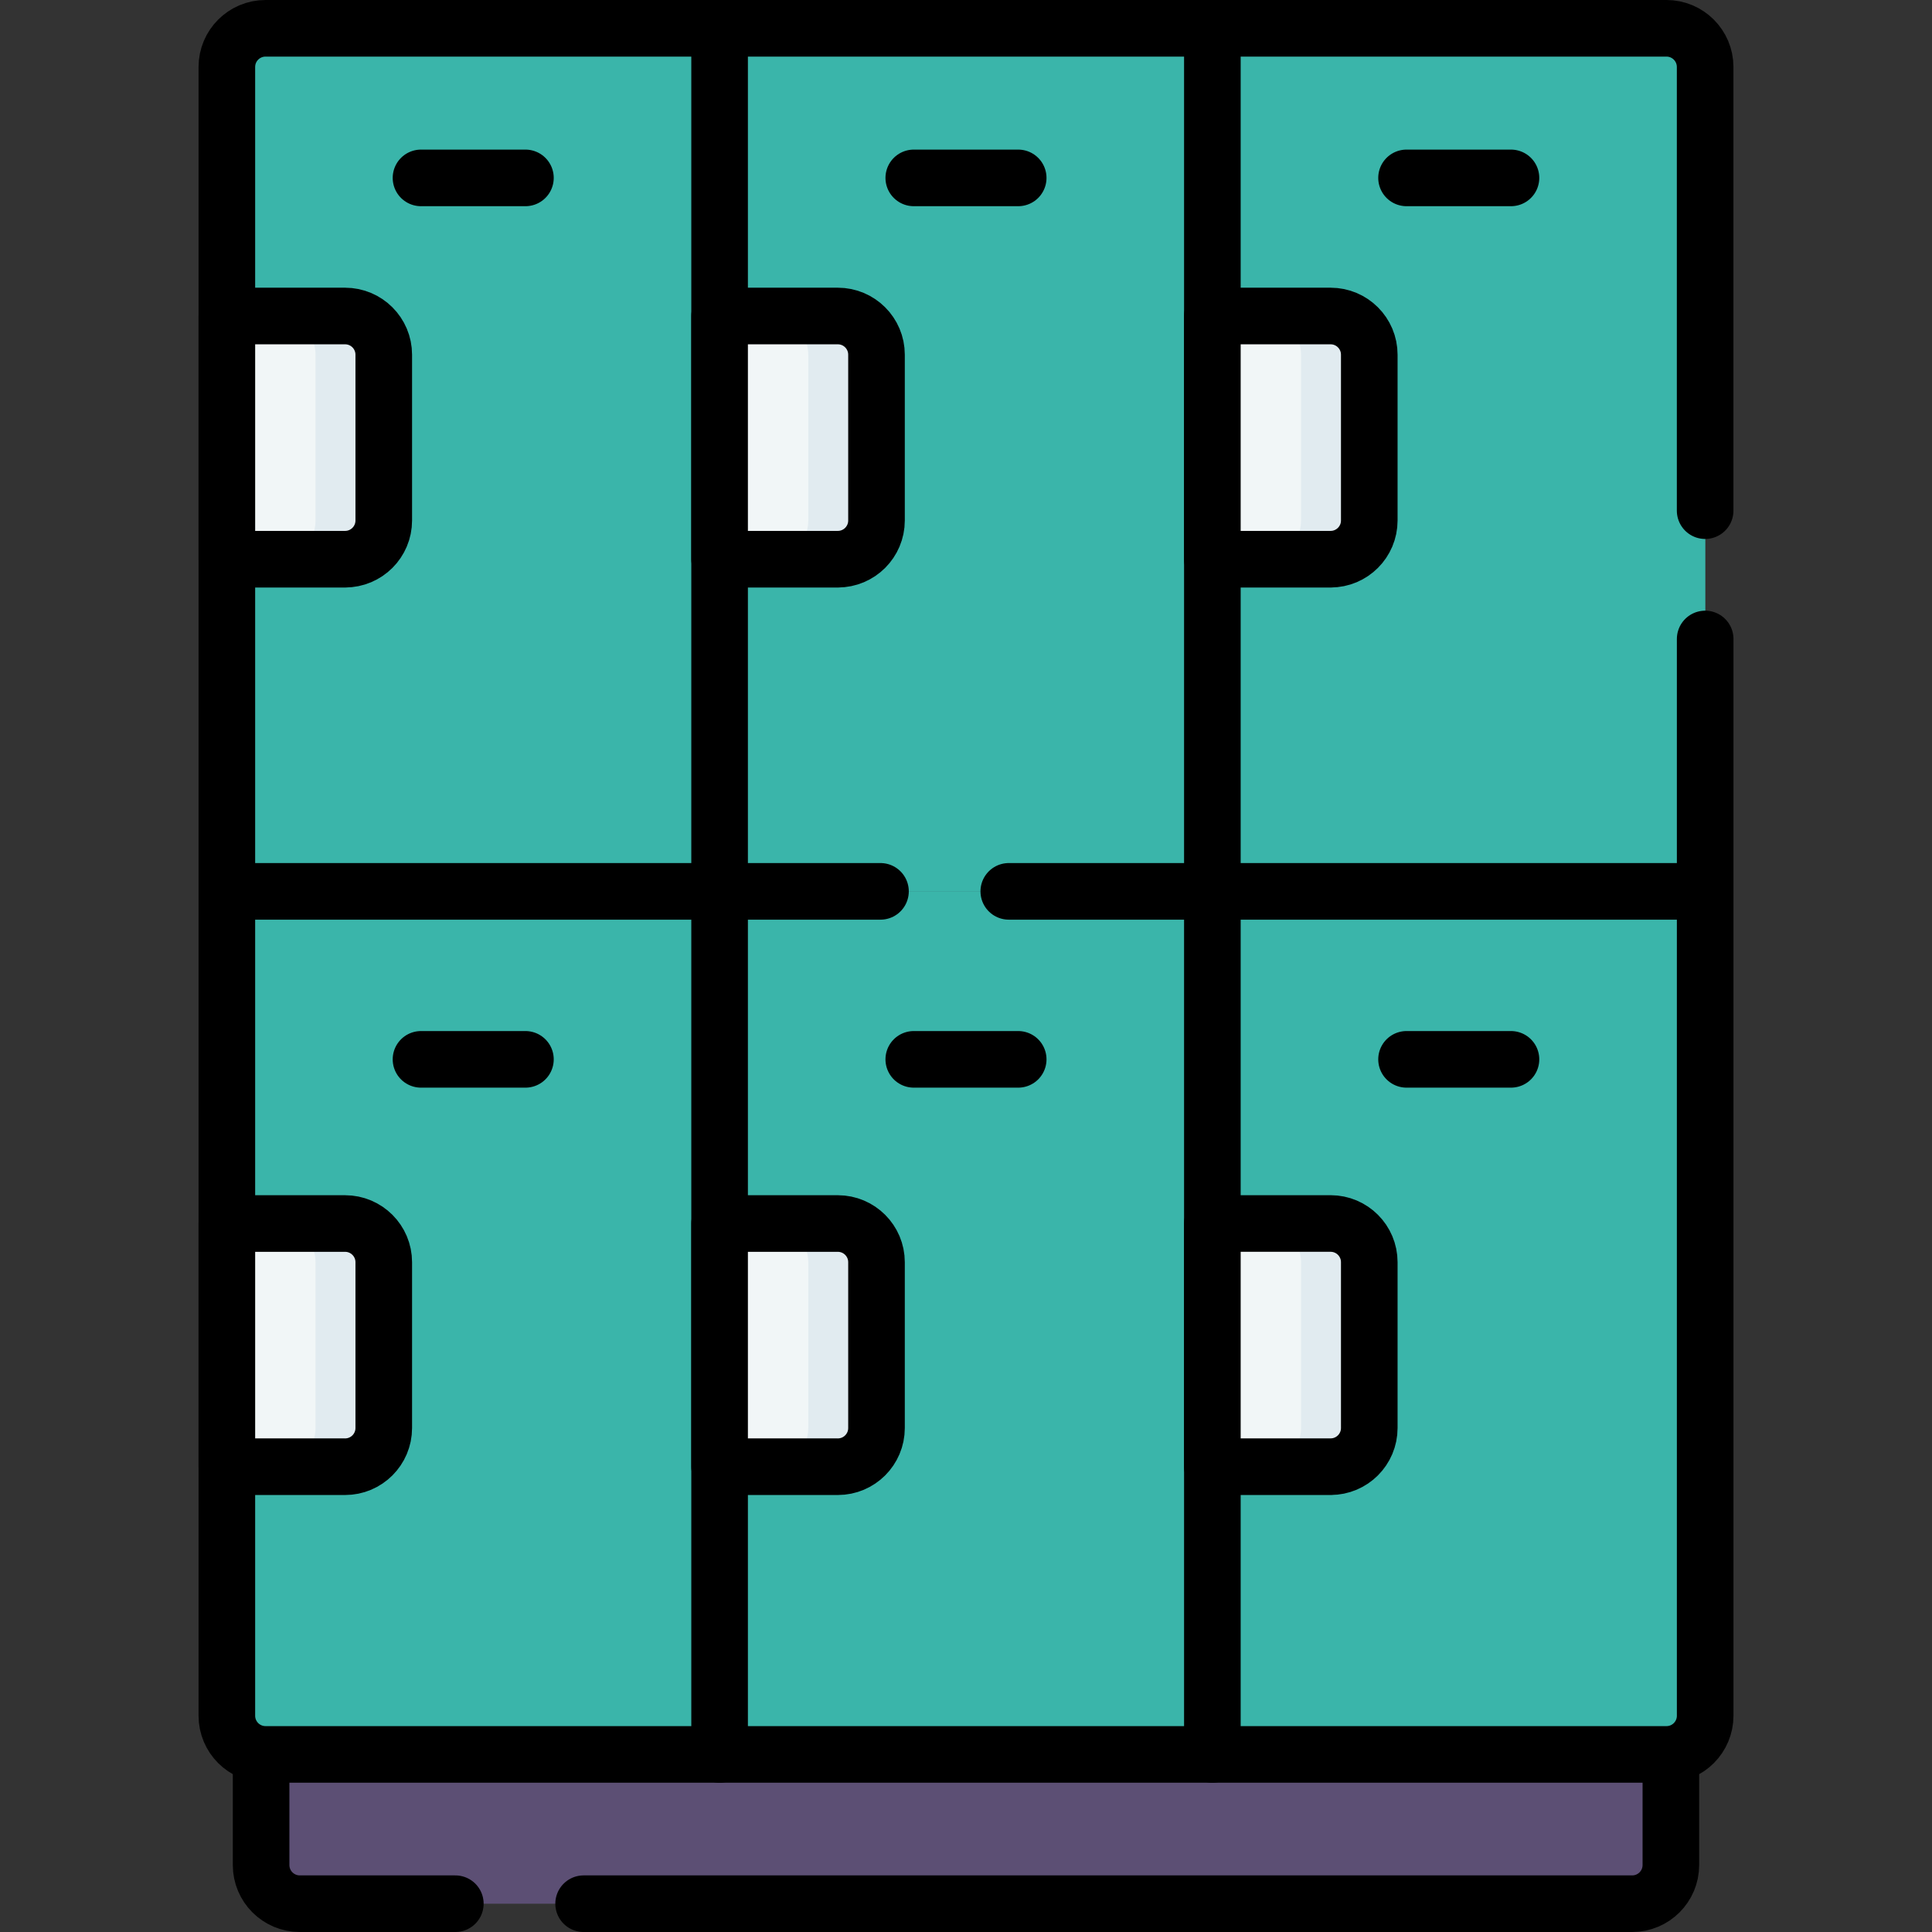 <?xml version="1.0" encoding="UTF-8"?>
<svg id="svg5988" xmlns="http://www.w3.org/2000/svg" xmlns:xlink="http://www.w3.org/1999/xlink" viewBox="0 0 682.67 682.67">
  <rect x="0" y="0" width="682.67" height="682.67" fill="#333333" stroke="none"/>
  <defs>
    <style>
      .cls-1, .cls-2 {
        fill: none;
      }

      .cls-2 {
        stroke: #000;
        stroke-linecap: round;
        stroke-linejoin: round;
        stroke-width: 20px;
      }

      .cls-3 {
        fill: #5c4f74;
      }

      .cls-4 {
        fill: #e1ebf0;
      }

      .cls-5 {
        fill: #f1f6f7;
      }

      .cls-6 {
        fill: #3ab5aa;
      }

      .cls-7 {
        clip-path: url(#clippath);
      }
    </style>
    <clipPath id="clippath">
      <rect class="cls-1" y="0" width="682.67" height="682.67"/>
    </clipPath>
  </defs>
  <g id="g5994">
    <g id="g5996">
      <g class="cls-7">
        <g id="g5998">
          <g id="g6004">
            <path id="path6006" class="cls-3" d="M576.73,672.67H105.93c-7.55,0-13.67-6.12-13.67-13.67v-54.68h498.14v54.68c0,7.55-6.12,13.67-13.67,13.67"/>
          </g>
          <path id="path6008" class="cls-3" d="M590.41,643.54H92.26v-39.22h498.14v39.22Z"/>
          <g id="g6010">
            <path id="path6012" class="cls-3" d="M576.73,672.67h-16.24v-68.35h29.91v54.68c0,7.55-6.12,13.67-13.67,13.67"/>
          </g>
          <g id="g6014">
            <path id="path6016" class="cls-2" d="M206.22,672.67h370.51c7.55,0,13.67-6.12,13.67-13.67v-54.68H92.26v54.68c0,7.55,6.12,13.67,13.67,13.67h54.96"/>
          </g>
          <g id="g6018">
            <path id="path6020" class="cls-6" d="M254.27,314.96H80.15V23.67c0-7.55,6.12-13.67,13.67-13.67h160.45v304.96Z"/>
          </g>
          <g id="g6022">
            <path id="path6024" class="cls-6" d="M254.27,619.92H93.83c-7.55,0-13.67-6.12-13.67-13.67v-291.29h174.12v304.96Z"/>
          </g>
          <path id="path6026" class="cls-6" d="M254.27,335.59H80.15v-20.63h174.12v20.63Z"/>
          <path id="path6028" class="cls-6" d="M254.27,314.96h-20.94V10h20.94v304.96Z"/>
          <path id="path6030" class="cls-6" d="M254.27,619.92h-20.94v-304.96h20.94v304.96Z"/>
          <path id="path6032" class="cls-6" d="M428.39,314.96h-174.12V10h174.12v304.96Z"/>
          <path id="path6034" class="cls-6" d="M428.39,314.96h-20.94V10h20.94v304.96Z"/>
          <path id="path6036" class="cls-6" d="M428.39,619.92h-174.12v-304.96h174.12v304.96Z"/>
          <path id="path6038" class="cls-6" d="M428.39,335.59h-174.12v-20.63h174.12v20.63Z"/>
          <path id="path6040" class="cls-6" d="M428.39,619.92h-20.94v-304.96h20.94v304.96Z"/>
          <g id="g6042">
            <path id="path6044" class="cls-6" d="M602.51,314.96h-174.12V10h160.45c7.55,0,13.67,6.12,13.67,13.67v291.29Z"/>
          </g>
          <g id="g6046">
            <path id="path6048" class="cls-6" d="M602.51,314.96h-29.14V10h15.47c7.55,0,13.67,6.12,13.67,13.67v291.29Z"/>
          </g>
          <g id="g6050">
            <path id="path6052" class="cls-6" d="M588.84,619.92h-160.45v-304.96h174.12v291.29c0,7.55-6.12,13.67-13.67,13.67"/>
          </g>
          <path id="path6054" class="cls-6" d="M602.51,335.59h-174.12v-20.63h174.12v20.63Z"/>
          <g id="g6056">
            <path id="path6058" class="cls-6" d="M588.84,619.92h-15.47v-304.96h29.14v291.29c0,7.55-6.12,13.67-13.67,13.67"/>
          </g>
          <g id="g6060">
            <path id="path6062" class="cls-2" d="M602.51,180.44V23.67c0-7.55-6.12-13.67-13.67-13.67H93.83c-7.55,0-13.67,6.12-13.67,13.67v582.58c0,7.55,6.12,13.67,13.67,13.67h495.02c7.55,0,13.67-6.12,13.67-13.67V225.78"/>
          </g>
          <g id="g6064">
            <path id="path6066" class="cls-2" d="M428.39,14.1v605.82"/>
          </g>
          <g id="g6068">
            <path id="path6070" class="cls-2" d="M254.27,619.92V14.1"/>
          </g>
          <g id="g6072">
            <path id="path6074" class="cls-2" d="M356.45,314.96h241.97"/>
          </g>
          <g id="g6076">
            <path id="path6078" class="cls-2" d="M84.26,314.96h226.86"/>
          </g>
          <g id="g6080">
            <path id="path6082" class="cls-5" d="M121.93,197.6h-41.77v-85.94h41.77c7.55,0,13.67,6.12,13.67,13.67v58.59c0,7.55-6.12,13.67-13.67,13.67"/>
          </g>
          <g id="g6084">
            <path id="path6086" class="cls-4" d="M135.6,125.33v58.6c0,7.55-6.12,13.67-13.67,13.67h-24.1c7.55,0,13.67-6.12,13.67-13.67v-58.6c0-7.55-6.12-13.67-13.67-13.67h24.1c7.55,0,13.67,6.13,13.67,13.67"/>
          </g>
          <g id="g6088">
            <path id="path6090" class="cls-2" d="M121.93,197.6h-41.77v-85.94h41.77c7.55,0,13.67,6.12,13.67,13.67v58.59c0,7.55-6.12,13.67-13.67,13.67Z"/>
          </g>
          <g id="g6092">
            <path id="path6094" class="cls-5" d="M121.93,518.26h-41.77v-85.93h41.77c7.55,0,13.67,6.12,13.67,13.67v58.59c0,7.55-6.12,13.67-13.67,13.67"/>
          </g>
          <g id="g6096">
            <path id="path6098" class="cls-4" d="M135.6,445.99v58.6c0,7.55-6.12,13.67-13.67,13.67h-24.1c7.55,0,13.67-6.13,13.67-13.67v-58.6c0-7.55-6.12-13.67-13.67-13.67h24.1c7.55,0,13.67,6.13,13.67,13.67"/>
          </g>
          <g id="g6100">
            <path id="path6102" class="cls-2" d="M121.93,518.26h-41.77v-85.93h41.77c7.55,0,13.67,6.12,13.67,13.67v58.59c0,7.55-6.12,13.67-13.67,13.67Z"/>
          </g>
          <g id="g6104">
            <path id="path6106" class="cls-5" d="M296.04,197.6h-41.77v-85.94h41.77c7.55,0,13.67,6.12,13.67,13.67v58.59c0,7.55-6.12,13.67-13.67,13.67"/>
          </g>
          <g id="g6108">
            <path id="path6110" class="cls-4" d="M309.71,125.33v58.6c0,7.55-6.12,13.67-13.67,13.67h-24.1c7.55,0,13.67-6.12,13.67-13.67v-58.6c0-7.55-6.12-13.67-13.67-13.67h24.1c7.55,0,13.67,6.13,13.67,13.67"/>
          </g>
          <g id="g6112">
            <path id="path6114" class="cls-2" d="M296.04,197.6h-41.77v-85.94h41.77c7.55,0,13.67,6.12,13.67,13.67v58.59c0,7.55-6.12,13.67-13.67,13.67Z"/>
          </g>
          <g id="g6116">
            <path id="path6118" class="cls-5" d="M296.04,518.26h-41.77v-85.93h41.77c7.55,0,13.67,6.12,13.67,13.67v58.59c0,7.55-6.12,13.67-13.67,13.67"/>
          </g>
          <g id="g6120">
            <path id="path6122" class="cls-4" d="M309.71,445.99v58.6c0,7.55-6.12,13.67-13.67,13.67h-24.1c7.55,0,13.67-6.13,13.67-13.67v-58.6c0-7.55-6.12-13.67-13.67-13.67h24.1c7.55,0,13.67,6.13,13.67,13.67"/>
          </g>
          <g id="g6124">
            <path id="path6126" class="cls-2" d="M296.04,518.26h-41.77v-85.93h41.77c7.55,0,13.67,6.12,13.67,13.67v58.59c0,7.55-6.12,13.67-13.67,13.67Z"/>
          </g>
          <g id="g6128">
            <path id="path6130" class="cls-5" d="M470.16,197.6h-41.77v-85.94h41.77c7.55,0,13.67,6.12,13.67,13.67v58.59c0,7.55-6.12,13.67-13.67,13.67"/>
          </g>
          <g id="g6132">
            <path id="path6134" class="cls-4" d="M483.83,125.33v58.6c0,7.55-6.13,13.67-13.67,13.67h-24.1c7.55,0,13.67-6.12,13.67-13.67v-58.6c0-7.55-6.12-13.67-13.67-13.67h24.1c7.55,0,13.67,6.13,13.67,13.67"/>
          </g>
          <g id="g6136">
            <path id="path6138" class="cls-2" d="M470.16,197.6h-41.77v-85.94h41.77c7.55,0,13.67,6.12,13.67,13.67v58.59c0,7.55-6.12,13.67-13.67,13.67Z"/>
          </g>
          <g id="g6140">
            <path id="path6142" class="cls-5" d="M470.16,518.26h-41.77v-85.94h41.77c7.55,0,13.67,6.12,13.67,13.67v58.59c0,7.55-6.12,13.67-13.67,13.67"/>
          </g>
          <g id="g6144">
            <path id="path6146" class="cls-4" d="M483.83,445.99v58.6c0,7.55-6.13,13.67-13.67,13.67h-24.1c7.55,0,13.67-6.13,13.67-13.67v-58.6c0-7.55-6.12-13.67-13.67-13.67h24.1c7.55,0,13.67,6.13,13.67,13.67"/>
          </g>
          <g id="g6148">
            <path id="path6150" class="cls-2" d="M470.16,518.26h-41.77v-85.94h41.77c7.55,0,13.67,6.12,13.67,13.67v58.59c0,7.55-6.12,13.67-13.67,13.67Z"/>
          </g>
          <g id="g6152">
            <path id="path6154" class="cls-2" d="M148.76,62.86h36.9"/>
          </g>
          <g id="g6156">
            <path id="path6158" class="cls-2" d="M322.88,62.86h36.9"/>
          </g>
          <g id="g6160">
            <path id="path6162" class="cls-2" d="M497,62.86h36.9"/>
          </g>
          <g id="g6164">
            <path id="path6166" class="cls-2" d="M148.76,374.32h36.9"/>
          </g>
          <g id="g6168">
            <path id="path6170" class="cls-2" d="M322.88,374.32h36.9"/>
          </g>
          <g id="g6172">
            <path id="path6174" class="cls-2" d="M497,374.32h36.9"/>
          </g>
        </g>
      </g>
    </g>
  </g>
</svg>